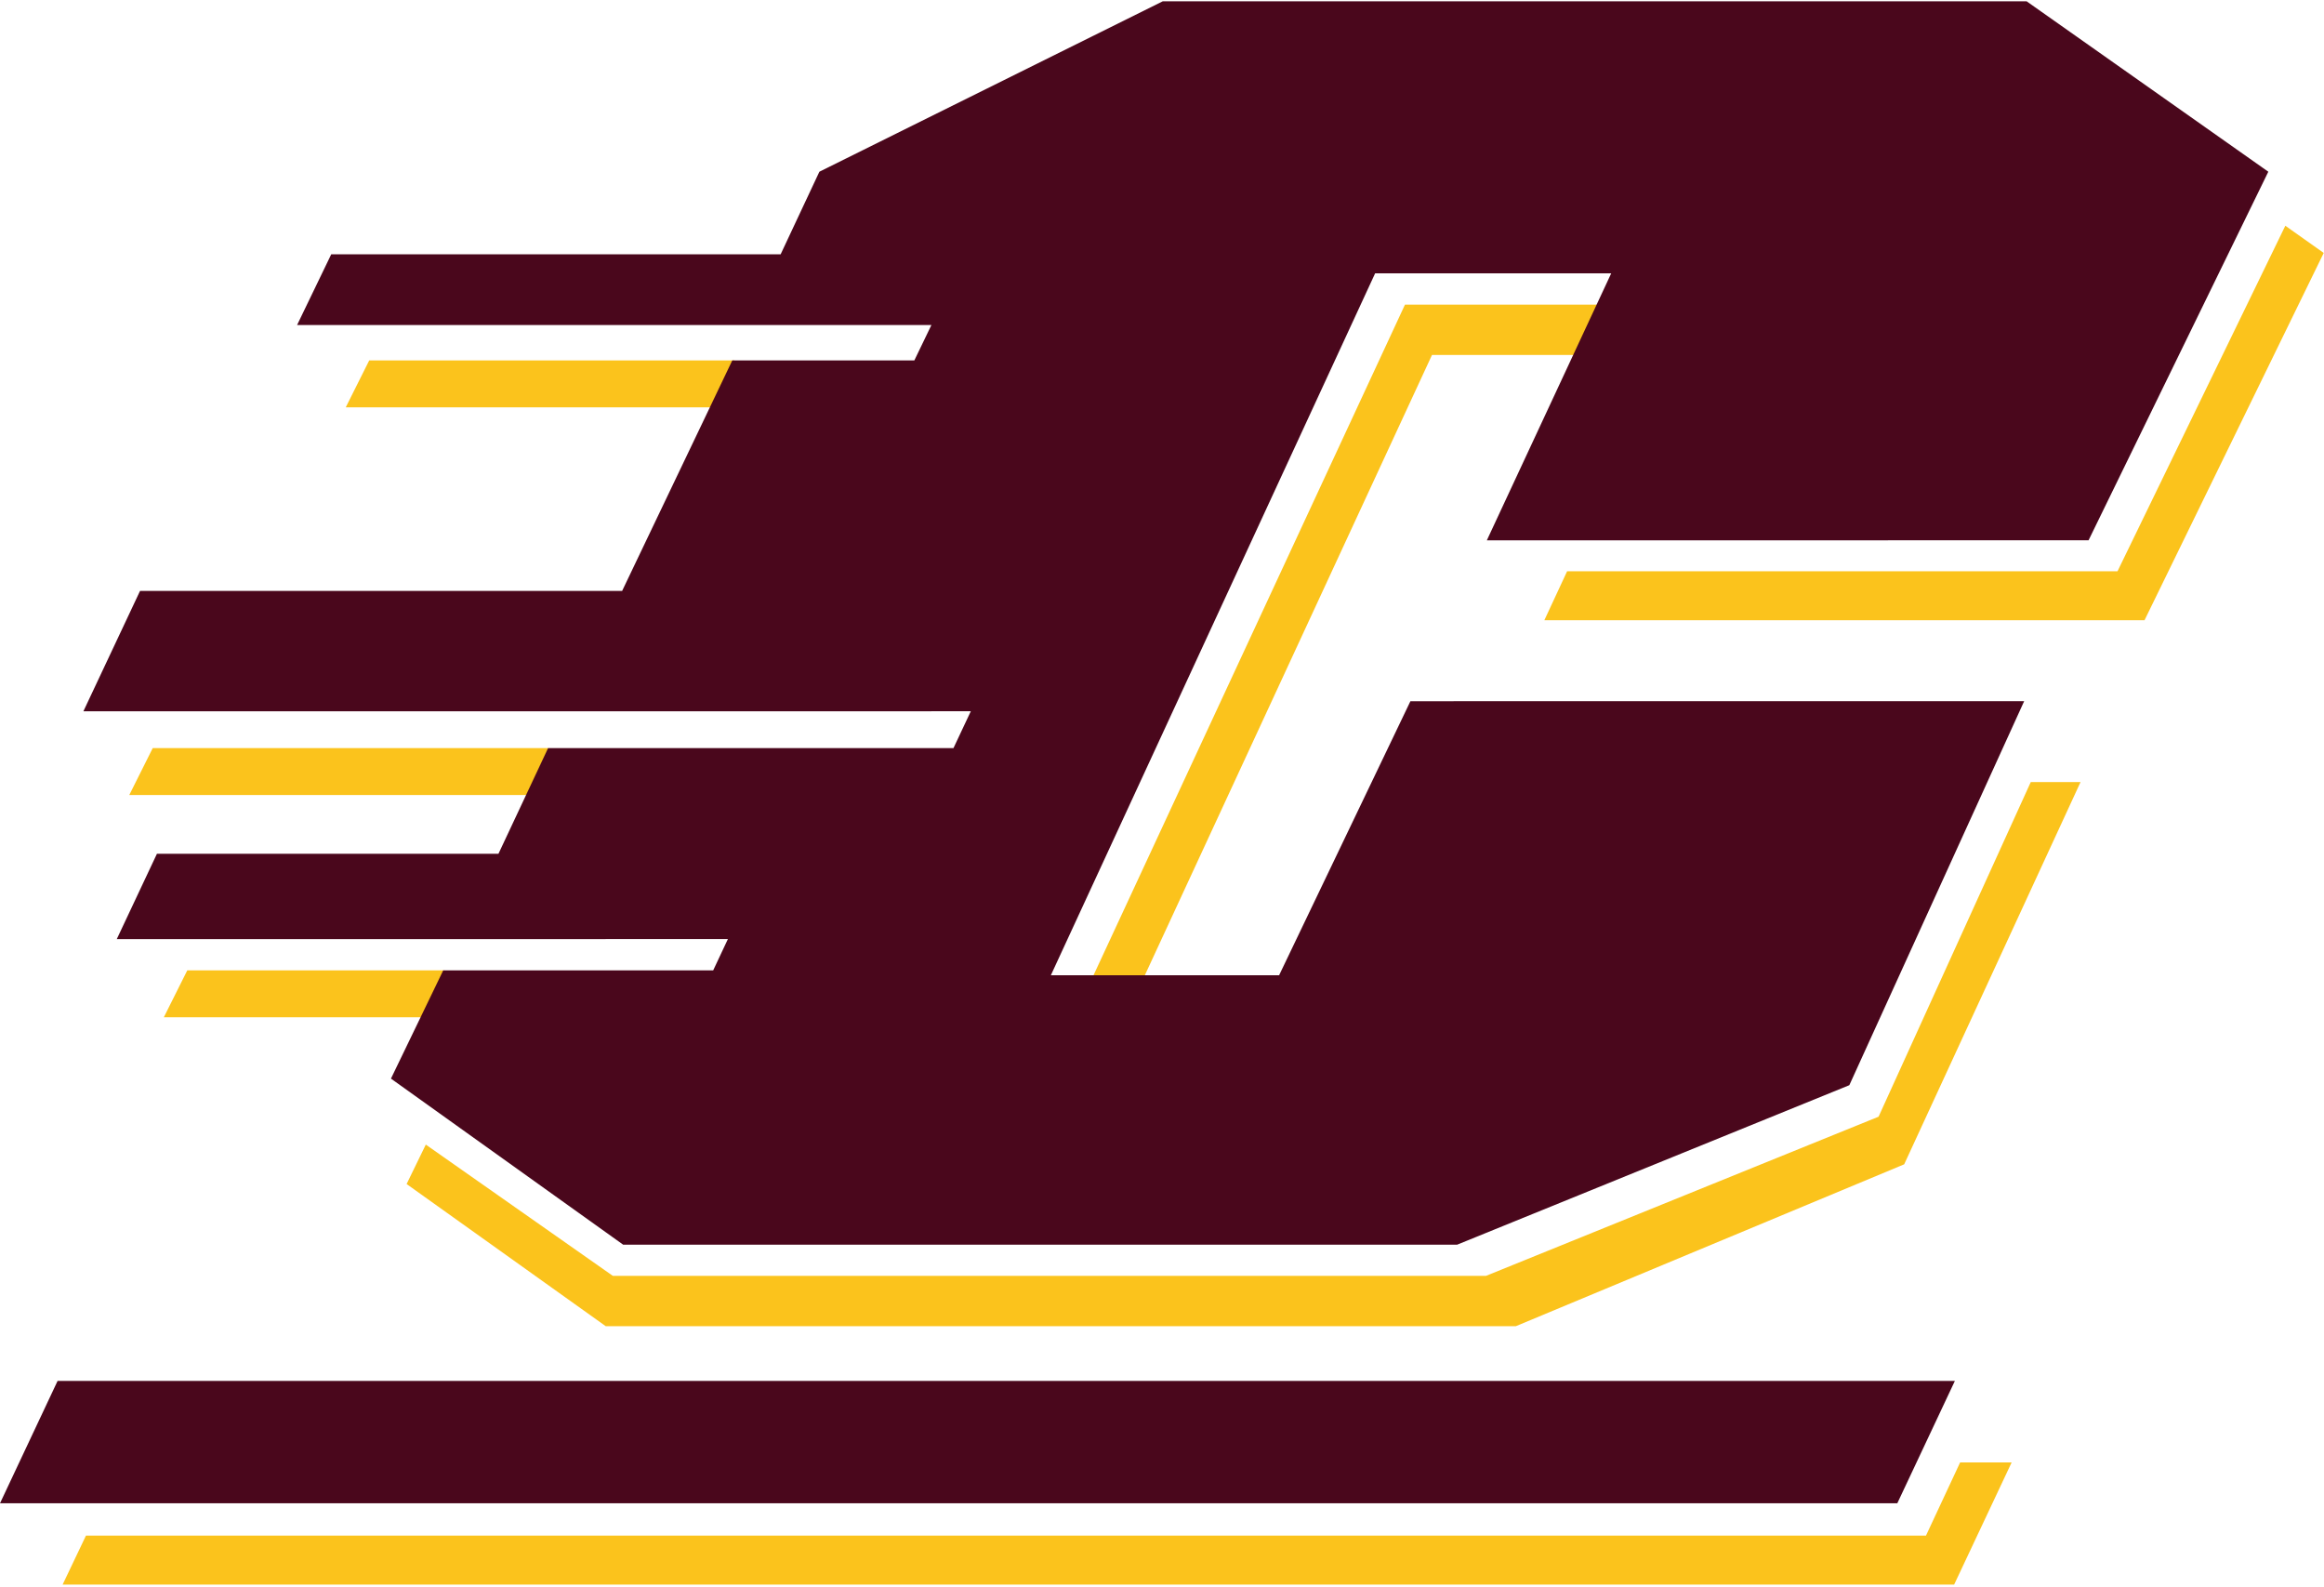 <svg width="845" height="577" viewBox="0 0 845 577" fill="none" xmlns="http://www.w3.org/2000/svg">
<path d="M20.933 502.052L710.784 502.052L689.855 546.533L0 546.533L20.933 502.052Z" fill="#4A071C"/>
<path d="M510.845 110.755L598.761 110.755L591.517 129.05H520.669L412.603 362.462L393.465 363.459L510.845 110.755Z" fill="#FBC31C"/>
<path d="M561.523 225.481L779.747 225.481L844.9 91.96L830.94 82.071L769.922 207.68L569.802 207.68L561.523 225.481Z" fill="#FBC31C"/>
<path d="M738.377 284.331H756.477L692.358 423.295L551.183 482.136L220.23 482.136L147.842 430.46L154.82 416.124L222.82 463.841L540.323 463.841L683.044 405.982L738.377 284.331Z" fill="#FBC31C"/>
<path d="M55.537 271.968L47.006 289.027H191.517L199.453 271.968H55.537Z" fill="#FBC31C"/>
<path d="M68.094 352.79L59.562 369.85H153.287L161.42 352.79H68.094Z" fill="#FBC31C"/>
<path d="M712.695 531.684H731.425L710.522 576.087L22.771 576.087L31.249 558.294L700.276 558.294L712.695 531.684Z" fill="#FBC31C"/>
<path d="M134.246 131.033L125.715 148.087L258.859 148.087L267.046 131.033H134.246Z" fill="#FBC31C"/>
<path d="M161.153 352.79H259.31L264.661 341.411L42.456 341.427L57.061 310.393L181.239 310.396L199.284 271.968H346.685L352.984 258.581L30.32 258.597L50.913 214.842L226.199 214.842L266.258 131.029L332.452 131.029L338.656 118.172L108.019 118.172L120.433 92.457H283.837L297.923 62.431L422.762 0.48H736.884L824.753 62.431L759.393 196.427L540.607 196.449L585.828 99.38H499.99L382.095 354.557H465.084L512.821 254.933L735.986 254.909L672.409 394.532L529.786 452.524L226.593 452.524L142.15 392.138L161.153 352.79Z" fill="#4A071C"/>
</svg>
